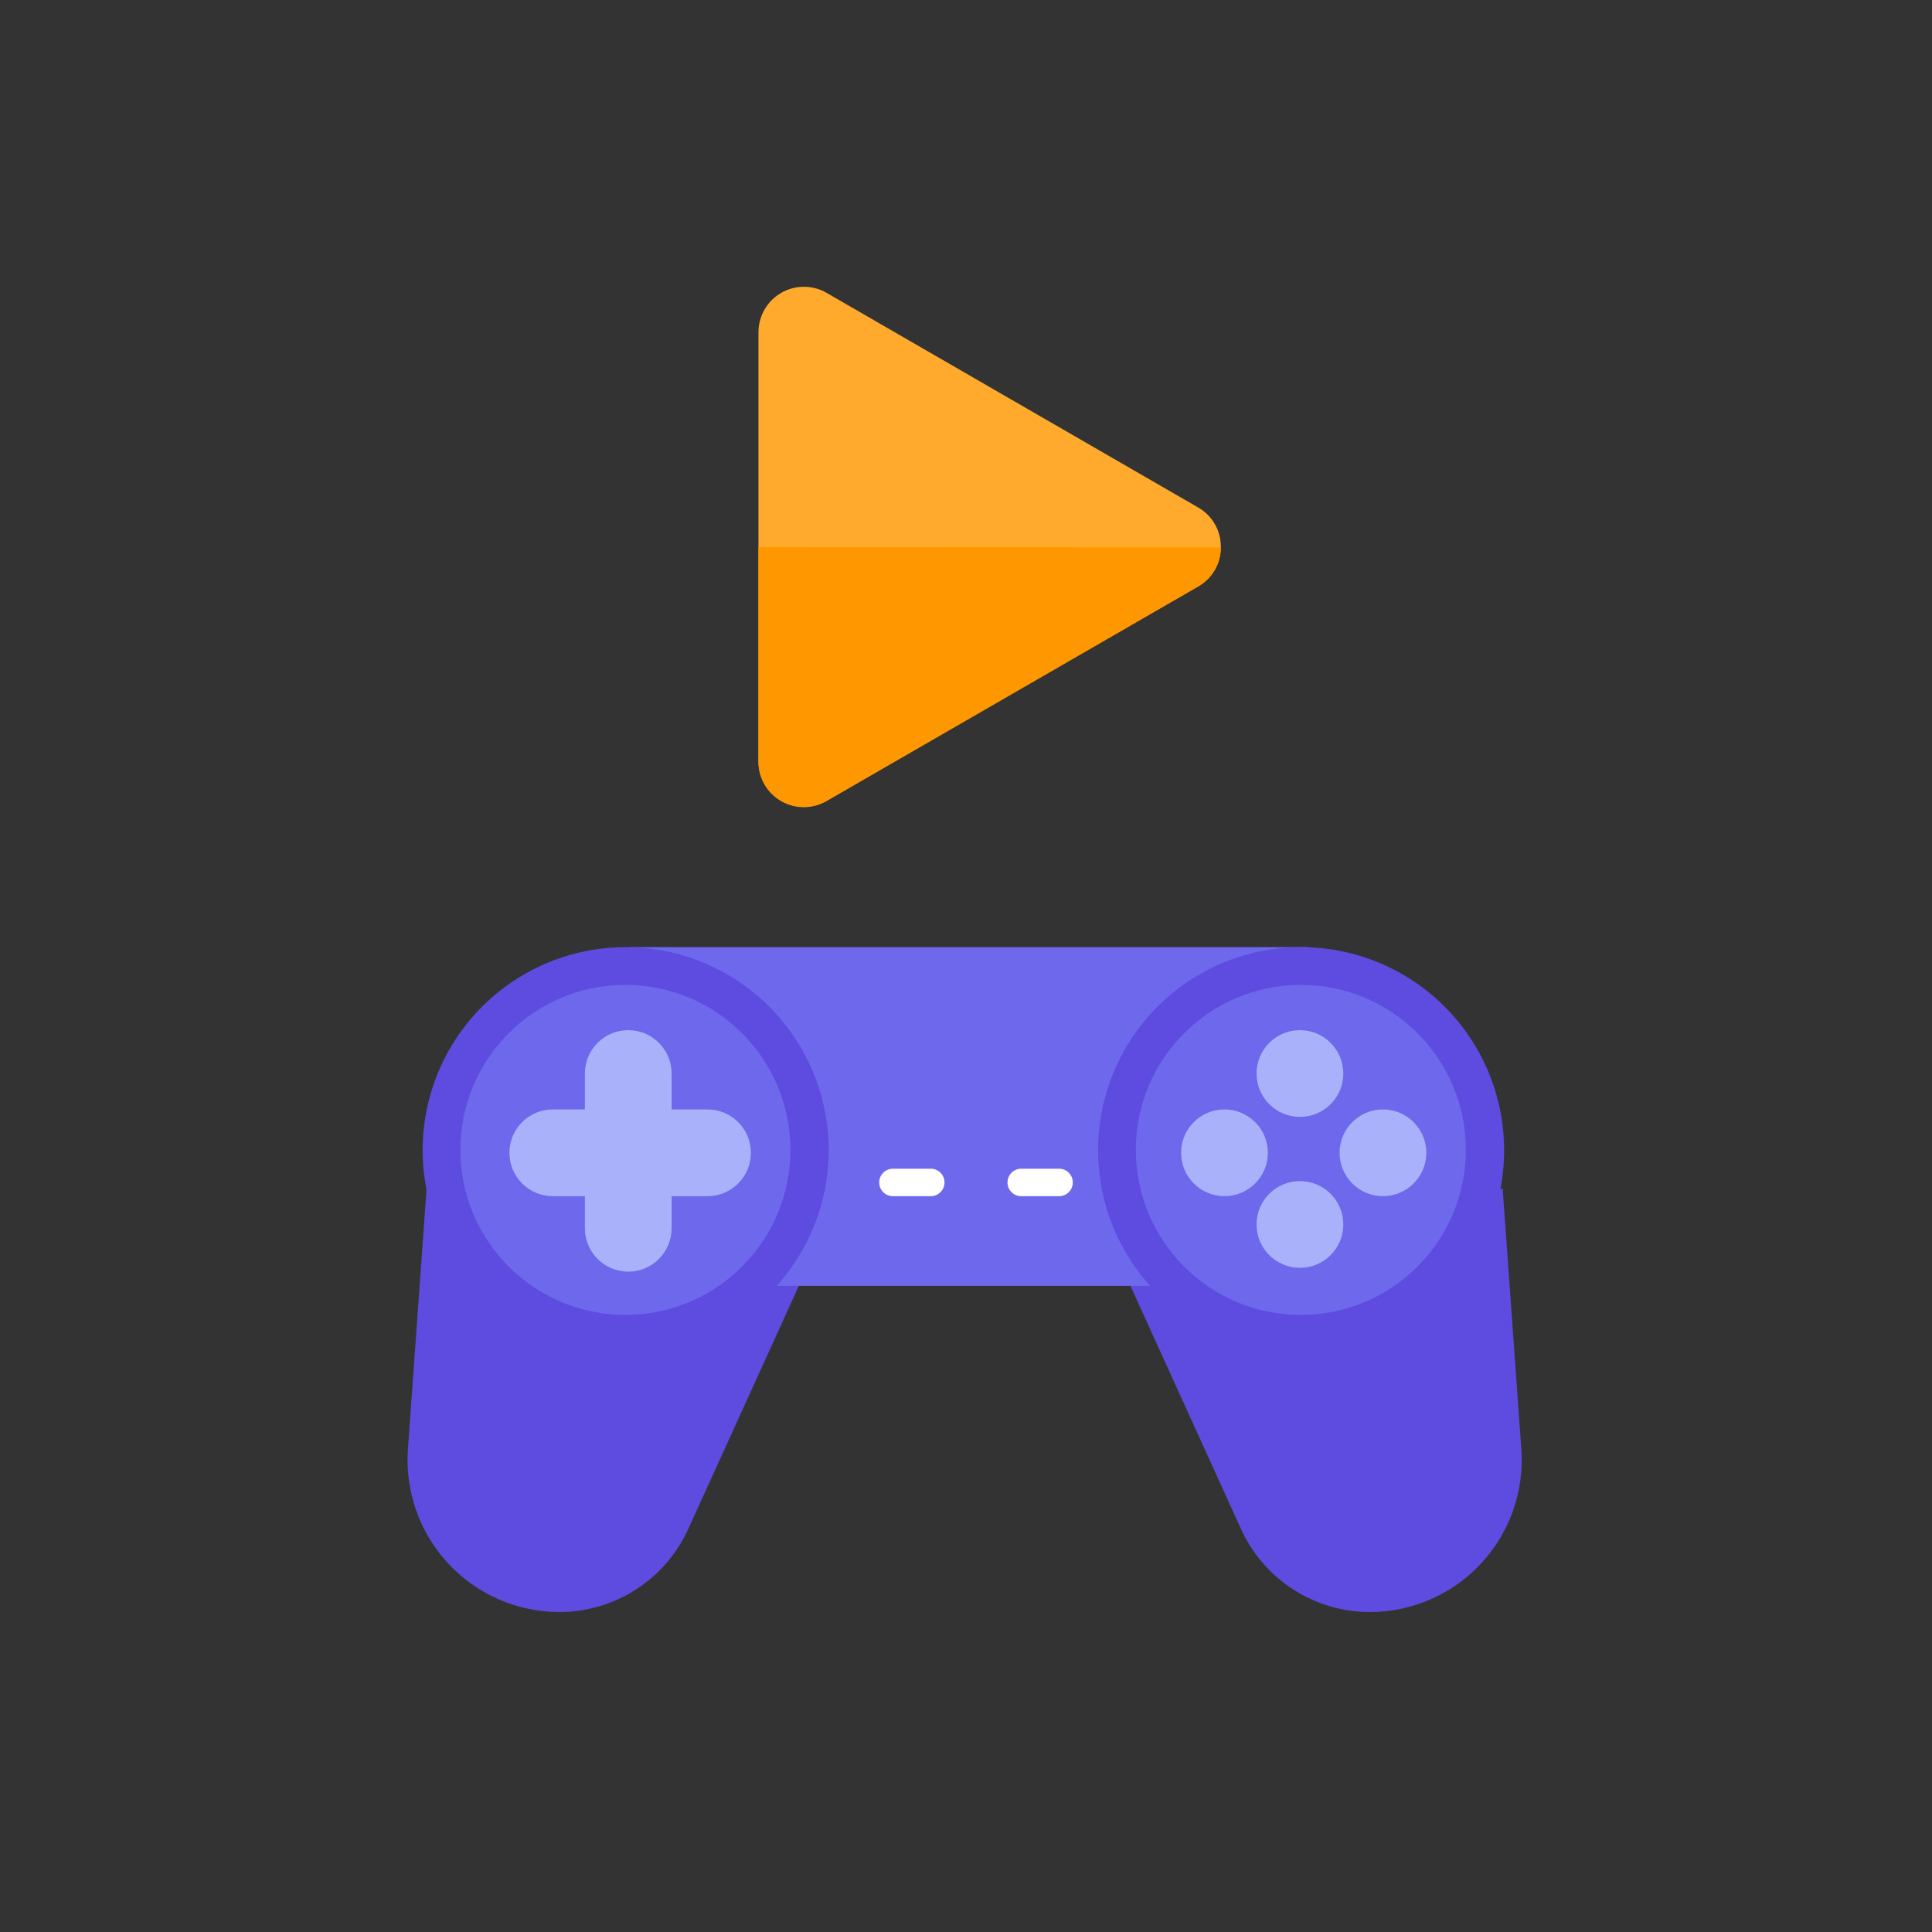 <?xml version="1.0" encoding="UTF-8"?> <svg xmlns="http://www.w3.org/2000/svg" width="1024" height="1024" viewBox="0 0 1024 1024" fill="none"><rect x="0" y="0" width="1024" height="1024" fill="#333333" stroke="none"/><g clip-path="url(#clip0_5_156)"><path d="M796.447 630L806.356 768.287C807.115 779.296 805.606 790.344 801.921 800.745C798.236 811.147 792.454 820.681 784.934 828.757C777.414 836.833 768.316 843.278 758.202 847.694C748.089 852.109 737.177 854.401 726.142 854.427C711.708 854.43 697.58 850.273 685.447 842.453C673.315 834.634 663.693 823.484 657.733 810.338L598 679.019L796.447 630Z" fill="#5D4CDF"></path><path d="M226.099 630L216.191 768.287C215.432 779.296 216.941 790.344 220.626 800.745C224.311 811.147 230.092 820.681 237.612 828.757C245.133 836.833 254.231 843.278 264.344 847.694C274.457 852.109 285.369 854.401 296.404 854.427C310.838 854.43 324.967 850.273 337.1 842.453C349.232 834.634 358.854 823.484 364.813 810.338L424.547 679.019L226.099 630Z" fill="#5D4CDF"></path><path d="M693.016 502H334V681.532H693.016V502Z" fill="#6D68EC"></path><path d="M439.23 609.709C439.21 632.423 432.003 654.549 418.642 672.918C405.28 691.287 386.449 704.957 364.844 711.971C343.239 718.985 319.969 718.982 298.366 711.965C276.763 704.947 257.934 691.273 244.576 672.901C231.218 654.53 224.015 632.402 224 609.688C223.985 586.973 231.157 564.836 244.49 546.446C257.823 528.057 276.634 514.357 298.227 507.31C319.821 500.263 343.091 500.229 364.705 507.214C386.366 514.229 405.246 527.927 418.636 546.342C432.025 564.756 439.235 586.941 439.23 609.709Z" fill="#5D4CDF"></path><path d="M331.467 696.933C379.773 696.933 418.933 657.773 418.933 609.467C418.933 561.16 379.773 522 331.467 522C283.16 522 244 561.16 244 609.467C244 657.773 283.16 696.933 331.467 696.933Z" fill="#6D68EC"></path><path d="M797.23 609.709C797.21 632.423 790.003 654.549 776.641 672.918C763.28 691.287 744.449 704.957 722.844 711.971C701.239 718.985 677.969 718.982 656.366 711.965C634.763 704.947 615.934 691.273 602.576 672.901C589.218 654.53 582.015 632.402 582 609.688C581.985 586.973 589.157 564.836 602.49 546.446C615.823 528.057 634.634 514.357 656.227 507.31C677.821 500.263 701.091 500.229 722.705 507.214C744.366 514.229 763.246 527.927 776.636 546.342C790.025 564.756 797.235 586.941 797.23 609.709Z" fill="#5D4CDF"></path><path d="M355.985 568.993C355.985 556.294 345.691 546 332.993 546C320.294 546 310 556.294 310 568.993V651.007C310 663.706 320.294 674 332.993 674C345.691 674 355.985 663.706 355.985 651.007V568.993Z" fill="#A8B1F9"></path><path d="M292.993 588.015C280.294 588.015 270 598.309 270 611.007C270 623.706 280.294 634 292.993 634H375.007C387.706 634 398 623.706 398 611.007C398 598.309 387.706 588.015 375.007 588.015H292.993Z" fill="#A8B1F9"></path><path d="M689.467 696.933C737.773 696.933 776.933 657.773 776.933 609.467C776.933 561.16 737.773 522 689.467 522C641.16 522 602 561.16 602 609.467C602 657.773 641.16 696.933 689.467 696.933Z" fill="#6D68EC"></path><path d="M711.985 648.993C711.985 636.294 701.691 626 688.993 626C676.294 626 666 636.294 666 648.993C666 661.691 676.294 671.985 688.993 671.985C701.691 671.985 711.985 661.691 711.985 648.993Z" fill="#A8B1F9"></path><path d="M711.985 568.993C711.985 556.294 701.691 546 688.993 546C676.294 546 666 556.294 666 568.993C666 581.691 676.294 591.985 688.993 591.985C701.691 591.985 711.985 581.691 711.985 568.993Z" fill="#A8B1F9"></path><path d="M732.993 588.015C720.294 588.015 710 598.309 710 611.007C710 623.706 720.294 634 732.993 634C745.691 634 755.985 623.706 755.985 611.007C755.985 598.309 745.691 588.015 732.993 588.015Z" fill="#A8B1F9"></path><path d="M648.993 588.015C636.294 588.015 626 598.309 626 611.007C626 623.706 636.294 634 648.993 634C661.691 634 671.985 623.706 671.985 611.007C671.985 598.309 661.691 588.015 648.993 588.015Z" fill="#A8B1F9"></path><path d="M466 626.699V626.747C466 630.753 469.247 634 473.253 634H493.354C497.36 634 500.607 630.753 500.607 626.747V626.699C500.607 622.693 497.36 619.446 493.354 619.446H473.253C469.247 619.446 466 622.693 466 626.699Z" fill="white"></path><path d="M534 626.699V626.747C534 630.753 537.247 634 541.253 634H561.354C565.36 634 568.607 630.753 568.607 626.747V626.699C568.607 622.693 565.36 619.446 561.354 619.446H541.253C537.247 619.446 534 622.693 534 626.699Z" fill="white"></path><path d="M647.049 289.931C647.082 294.124 646.003 298.251 643.921 301.89C641.839 305.53 638.828 308.552 635.197 310.648L438.077 424.426C434.423 426.541 430.276 427.657 426.054 427.66C421.831 427.663 417.683 426.554 414.025 424.444C410.368 422.334 407.331 419.298 405.22 415.641C403.109 411.985 401.998 407.836 402 403.614V176.058C402.004 171.838 403.118 167.692 405.229 164.037C407.34 160.383 410.374 157.347 414.028 155.234C417.682 153.121 421.827 152.006 426.048 152C430.269 151.994 434.417 153.097 438.077 155.199L635.055 268.977C638.748 271.075 641.81 274.126 643.92 277.813C646.03 281.499 647.11 285.684 647.049 289.931Z" fill="#FFAA2D"></path><path d="M647.049 290.095C647.082 294.288 646.003 298.414 643.921 302.054C641.839 305.693 638.828 308.716 635.197 310.812L438.077 424.59C434.423 426.705 430.276 427.82 426.054 427.823C421.831 427.827 417.683 426.717 414.025 424.608C410.368 422.498 407.331 419.462 405.22 415.805C403.109 412.148 401.998 408 402 403.778V290L647.049 290.095Z" fill="#FF9800"></path></g><defs><clipPath id="clip0_5_156"><rect width="1024" height="1024" fill="white"></rect></clipPath></defs></svg> 